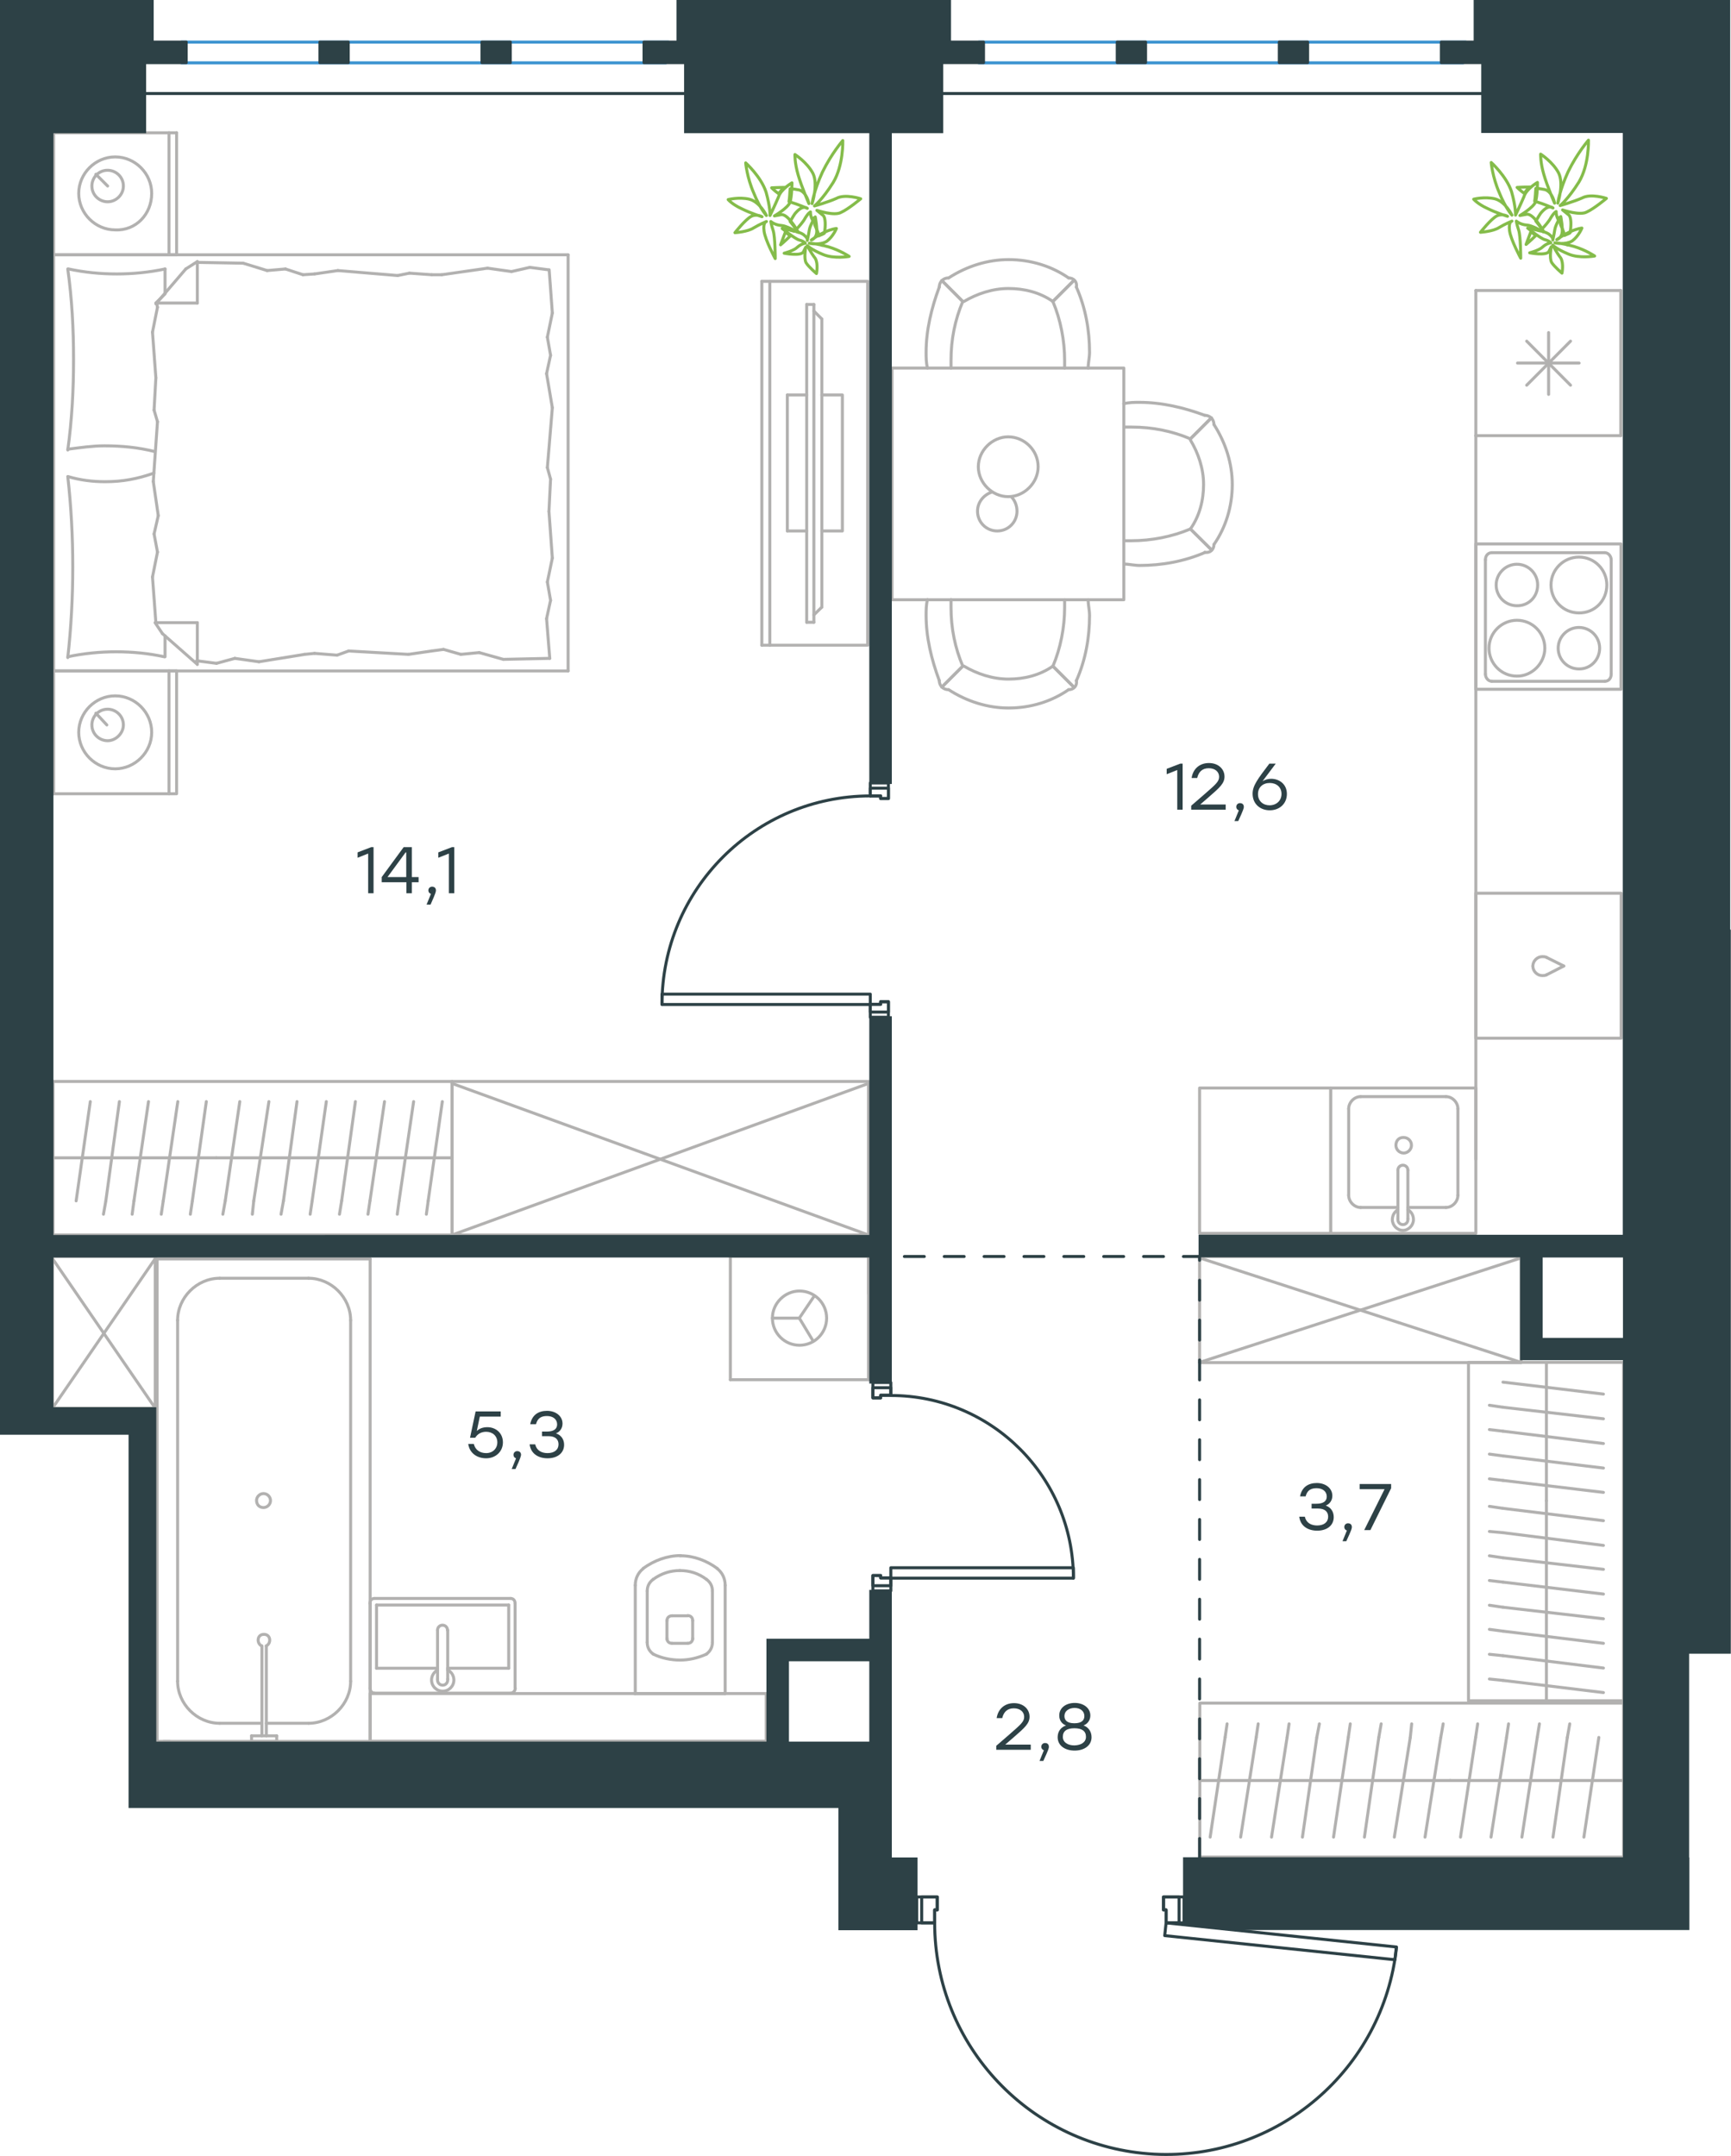 <?xml version="1.0" encoding="utf-8"?>
<!-- Generator: Adobe Illustrator 26.5.0, SVG Export Plug-In . SVG Version: 6.00 Build 0)  -->
<svg version="1.1" id="Слой_1" xmlns="http://www.w3.org/2000/svg" xmlns:xlink="http://www.w3.org/1999/xlink" x="0px" y="0px"
	 viewBox="0 0 868.4 1081.2" style="enable-background:new 0 0 868.4 1081.2;" xml:space="preserve">
<style type="text/css">
	.st0{fill:none;stroke:#B2B1B0;stroke-width:1.5;stroke-linecap:round;stroke-linejoin:round;stroke-miterlimit:22.926;}
	.st1{fill:none;stroke:#3C93D0;stroke-width:1.5;stroke-linecap:round;stroke-linejoin:round;stroke-miterlimit:22.926;}
	.st2{fill:none;stroke:#2D4146;stroke-width:1.5;stroke-linecap:round;stroke-linejoin:round;stroke-miterlimit:22.926;}
	
		.st3{fill:none;stroke:#2D4146;stroke-width:1.5;stroke-linecap:round;stroke-linejoin:round;stroke-miterlimit:22.926;stroke-dasharray:10,0,0,0,0;}
	.st4{fill:none;stroke:#2D4146;stroke-width:1.5;stroke-linecap:round;stroke-linejoin:round;stroke-miterlimit:10;}
	.st5{fill:#2D4146;}
	.st6{fill:#2D4146;stroke:#2D4146;stroke-miterlimit:10;}
	.st7{fill:none;stroke:#84BC4A;stroke-width:1.5;stroke-linecap:round;stroke-linejoin:round;stroke-miterlimit:22.926;}
</style>
<g>
	<line class="st0" x1="318.3" y1="849.4" x2="363.8" y2="849.4"/>
	<g>
		<line class="st0" x1="318.7" y1="795.1" x2="318.7" y2="849.4"/>
		<line class="st0" x1="357.4" y1="823.7" x2="357.4" y2="798"/>
		<line class="st0" x1="324.7" y1="798" x2="324.7" y2="823.7"/>
		<line class="st0" x1="347.5" y1="822.2" x2="347.5" y2="812.8"/>
		<line class="st0" x1="334.6" y1="812.8" x2="334.6" y2="822.2"/>
		<line class="st0" x1="337.1" y1="824.2" x2="345" y2="824.2"/>
		<line class="st0" x1="363.8" y1="849.4" x2="363.8" y2="795.1"/>
		<line class="st0" x1="345" y1="810.4" x2="337.1" y2="810.4"/>
		<path class="st0" d="M359.9,786.7c-5.4-4-11.9-6.4-18.3-6.4c0,0,0,0-0.5,0"/>
		<path class="st0" d="M345,824.2c1.5,0,2.5-1,2.5-2.5"/>
		<path class="st0" d="M354.4,829.6c2-1.5,3-3.5,3-5.9"/>
		<path class="st0" d="M347.5,812.8c0-1.5-1-2.5-2.5-2.5"/>
		<path class="st0" d="M354.4,792.1c-4-3-8.4-4.4-13.4-4.4"/>
		<path class="st0" d="M337.1,810.4c-1.5,0-2.5,1-2.5,2.5"/>
		<path class="st0" d="M334.6,821.7c0,1.5,1,2.5,2.5,2.5"/>
		<path class="st0" d="M324.7,823.7c0,2.5,1,4.4,3,5.9"/>
		<path class="st0" d="M327.7,829.6c4,2,8.9,3,13.4,3c4.5,0,8.9-1,13.4-3"/>
		<path class="st0" d="M327.7,792.1c-2,1.5-3,3.5-3,5.9"/>
		<path class="st0" d="M341.5,780.2L341.5,780.2c-6.9,0-13.4,2.5-18.8,6.4"/>
		<path class="st0" d="M363.8,795.1c0-3.5-1.5-6.4-4-8.4"/>
		<path class="st0" d="M322.7,786.7c-2.5,2-4,4.9-4,8.4"/>
		<path class="st0" d="M341.1,787.7L341.1,787.7c-4.9,0-9.4,1.5-13.4,4.4"/>
		<path class="st0" d="M357.4,798c0-2.5-1-4.4-3-5.9"/>
	</g>
	<rect x="185.7" y="849.4" class="st0" width="198.7" height="23.9"/>
</g>
<g>
	<line class="st0" x1="255.2" y1="805" x2="255.2" y2="836.7"/>
	<line class="st0" x1="255.2" y1="836.7" x2="224.6" y2="836.7"/>
	<line class="st0" x1="219.5" y1="836.7" x2="188.9" y2="836.7"/>
	<line class="st0" x1="188.9" y1="805" x2="255.2" y2="805"/>
	<line class="st0" x1="188.9" y1="836.7" x2="188.9" y2="805"/>
	<line class="st0" x1="187.8" y1="849.2" x2="256.3" y2="849.2"/>
	<line class="st0" x1="185.7" y1="804.2" x2="185.7" y2="846.7"/>
	<line class="st0" x1="256.3" y1="801.7" x2="187.8" y2="801.7"/>
	<line class="st0" x1="258.4" y1="846.7" x2="258.4" y2="804.2"/>
	<path class="st0" d="M258.4,804.2c0-1.5-0.9-2.5-2.2-2.5"/>
	<path class="st0" d="M187.8,801.7c-1.3,0-2.2,1-2.2,2.5"/>
	<path class="st0" d="M185.7,846.7c0,1.5,0.9,2.5,2.2,2.5"/>
	<path class="st0" d="M256.3,849.2c0.9,0,2.2-1,2.2-2.5"/>
	<line class="st0" x1="219.5" y1="817.6" x2="219.5" y2="842.2"/>
	<line class="st0" x1="224.6" y1="842.2" x2="224.6" y2="817.6"/>
	<path class="st0" d="M219.5,817.6L219.5,817.6c0-1.4,1.1-2.5,2.5-2.5c1.4,0,2.5,1.1,2.5,2.5v0"/>
	<path class="st0" d="M224.6,837.6c1.9,0.9,3.1,2.9,3.1,5c0,3.1-2.5,5.6-5.6,5.6c-3.1,0-5.6-2.5-5.6-5.6c0-2.1,1.2-4,3-5"/>
	<path class="st0" d="M224.6,842.2c0,0.1,0,0.2,0,0.4c0,1.4-1.1,2.6-2.5,2.6c-1.4,0-2.6-1.1-2.6-2.6c0-0.1,0-0.2,0-0.4"/>
</g>
<g>
	<line class="st0" x1="130.5" y1="864.3" x2="110.2" y2="864.3"/>
	<line class="st0" x1="154.8" y1="864.3" x2="133.6" y2="864.3"/>
	<line class="st0" x1="89.1" y1="843.2" x2="89.1" y2="662.2"/>
	<line class="st0" x1="110.2" y1="641.1" x2="154.8" y2="641.1"/>
	<line class="st0" x1="185.7" y1="631.4" x2="185.7" y2="873.4"/>
	<line class="st0" x1="78.8" y1="631.4" x2="185.7" y2="631.4"/>
	<line class="st0" x1="175.9" y1="662.2" x2="175.9" y2="843.2"/>
	<line class="st0" x1="78.8" y1="873.4" x2="78.8" y2="631.4"/>
	<line class="st0" x1="185.7" y1="873.4" x2="78.8" y2="873.4"/>
	<path class="st0" d="M110.2,641.1c-11.4,0-21.1,9.7-21.1,21.1"/>
	<path class="st0" d="M154.8,864.3c11.4,0,21.1-9.7,21.1-21.1"/>
	<path class="st0" d="M175.9,662.2c0-11.4-9.7-21.1-21.1-21.1"/>
	<path class="st0" d="M89.1,843.2c0,11.4,9.7,21.1,21.1,21.1"/>
	<line class="st0" x1="85.1" y1="873.4" x2="82.2" y2="873.4"/>
	<line class="st0" x1="131.4" y1="870.6" x2="131.4" y2="825.5"/>
	<line class="st0" x1="133.6" y1="825.5" x2="133.6" y2="870.6"/>
	<line class="st0" x1="138.8" y1="873.4" x2="126.2" y2="873.4"/>
	<line class="st0" x1="126.2" y1="873.4" x2="126.2" y2="870.6"/>
	<line class="st0" x1="126.2" y1="870.6" x2="138.8" y2="870.6"/>
	<line class="st0" x1="138.8" y1="870.6" x2="138.8" y2="873.4"/>
	<path class="st0" d="M133.6,825.5c1.1-0.6,1.7-1.7,1.7-2.9c0-1.7-1.1-2.9-2.9-2.9c-1.7,0-2.9,1.1-2.9,2.9c0,1.1,0.6,2.3,1.7,2.9"/>
	<path class="st0" d="M132.2,756.1c1.9,0,3.5-1.6,3.5-3.5c0-1.9-1.6-3.5-3.5-3.5c-1.9,0-3.5,1.6-3.5,3.5
		C128.8,754.9,130.3,756.1,132.2,756.1z"/>
</g>
<g>
	<line class="st0" x1="366.4" y1="630.1" x2="366.4" y2="692"/>
	<g>
		<line class="st0" x1="435.7" y1="692" x2="366.4" y2="692"/>
		<line class="st0" x1="435.7" y1="648.7" x2="435.7" y2="630.1"/>
		<line class="st0" x1="435.7" y1="692" x2="435.7" y2="630.1"/>
		<line class="st0" x1="401" y1="661.1" x2="408.5" y2="650"/>
		<line class="st0" x1="401" y1="661.1" x2="387.5" y2="661.1"/>
		<line class="st0" x1="401" y1="661.1" x2="408" y2="672.7"/>
		<path class="st0" d="M387.5,661.1c0,7.5,6.1,13.6,13.6,13.6c7.5,0,13.6-6.1,13.6-13.6c0-7.5-6.1-13.6-13.6-13.6
			C393.8,647.5,387.5,653.6,387.5,661.1z"/>
		<line class="st0" x1="435.7" y1="630.1" x2="366.4" y2="630.1"/>
	</g>
</g>
<g>
	<rect x="26.3" y="630.2" class="st0" width="51.6" height="76.1"/>
	<line class="st0" x1="26.3" y1="706.3" x2="77.9" y2="631.2"/>
	<line class="st0" x1="26.3" y1="631.2" x2="77.9" y2="706.3"/>
</g>
<g>
	<line class="st0" x1="26.9" y1="127.8" x2="26.9" y2="66.6"/>
	<line class="st0" x1="88.6" y1="66.6" x2="88.6" y2="127.8"/>
	<line class="st0" x1="88.6" y1="127.8" x2="26.9" y2="127.8"/>
	<line class="st0" x1="26.9" y1="66.6" x2="88.6" y2="66.6"/>
	<line class="st0" x1="54" y1="93.3" x2="48.1" y2="87.4"/>
	<line class="st0" x1="84.8" y1="66.6" x2="84.8" y2="127.8"/>
	<path class="st0" d="M76.1,97c0-10-8.3-18.3-18.3-18.3c-10,0-18.3,8.3-18.3,18.3c0,10,8.3,18.3,18.3,18.3
		C68.2,115.8,76.1,107.4,76.1,97z"/>
	<path class="st0" d="M61.9,93.3c0-4.6-3.8-7.9-7.9-7.9c-4.6,0-7.9,3.7-7.9,7.9c0,4.6,3.8,7.9,7.9,7.9
		C58.1,101.2,61.9,97.8,61.9,93.3z"/>
	<line class="st0" x1="26.9" y1="336.5" x2="26.9" y2="127.8"/>
	<line class="st0" x1="82.8" y1="318.9" x2="82.8" y2="329.4"/>
	<line class="st0" x1="78.2" y1="152" x2="99" y2="152"/>
	<line class="st0" x1="82.8" y1="147.4" x2="78.2" y2="152"/>
	<line class="st0" x1="285" y1="336.5" x2="26.9" y2="336.5"/>
	<line class="st0" x1="99" y1="131.2" x2="99" y2="152"/>
	<line class="st0" x1="26.9" y1="127.8" x2="285" y2="127.8"/>
	<line class="st0" x1="99" y1="333.2" x2="81.5" y2="317.8"/>
	<line class="st0" x1="81.5" y1="317.8" x2="77.8" y2="312.3"/>
	<line class="st0" x1="82.8" y1="134.9" x2="82.8" y2="147.1"/>
	<line class="st0" x1="78.2" y1="312.3" x2="99" y2="312.3"/>
	<line class="st0" x1="78.2" y1="152.4" x2="93.2" y2="134.9"/>
	<line class="st0" x1="93.2" y1="134.9" x2="99" y2="131.2"/>
	<line class="st0" x1="99" y1="333.2" x2="99" y2="312.3"/>
	<line class="st0" x1="276.2" y1="240.3" x2="275.4" y2="256.5"/>
	<line class="st0" x1="274.2" y1="187.4" x2="277.1" y2="204.5"/>
	<line class="st0" x1="274.6" y1="169.1" x2="276.2" y2="178.2"/>
	<line class="st0" x1="276.2" y1="178.2" x2="274.2" y2="187.4"/>
	<line class="st0" x1="274.6" y1="234.5" x2="276.2" y2="240.3"/>
	<line class="st0" x1="277.1" y1="204.5" x2="274.6" y2="234.5"/>
	<line class="st0" x1="275.5" y1="135.3" x2="277.1" y2="157"/>
	<line class="st0" x1="277.1" y1="157" x2="274.6" y2="169.1"/>
	<line class="st0" x1="274.2" y1="310.3" x2="275.8" y2="330.2"/>
	<line class="st0" x1="274.6" y1="291.9" x2="276.2" y2="301.1"/>
	<line class="st0" x1="276.2" y1="301.1" x2="274.2" y2="310.3"/>
	<line class="st0" x1="275.4" y1="256.5" x2="277.1" y2="279.9"/>
	<line class="st0" x1="277.1" y1="279.9" x2="274.6" y2="291.9"/>
	<line class="st0" x1="285" y1="336.5" x2="285" y2="127.8"/>
	<path class="st0" d="M34,239c1.7,15,2.5,30,2.5,45.4c0,15-0.8,30.4-2.5,45.4"/>
	<path class="st0" d="M77.2,237.3c-8.3,2.9-15.7,4.3-24.5,4.3c-6.3,0-12.5-0.8-18.3-2.5"/>
	<path class="st0" d="M34,329.4c7.9-1.7,16.3-2.5,24.2-2.5c8.3,0,16.3,0.8,24.2,2.5"/>
	<path class="st0" d="M34,225.3c6.3-0.8,12.5-1.7,18.3-1.7c8.8,0,17.1,0.8,25.4,2.9"/>
	<line class="st0" x1="152" y1="137.8" x2="157.8" y2="137.4"/>
	<line class="st0" x1="134" y1="135.7" x2="143.2" y2="134.9"/>
	<line class="st0" x1="143.2" y1="134.9" x2="152" y2="137.8"/>
	<line class="st0" x1="99" y1="131.6" x2="122" y2="132"/>
	<line class="st0" x1="122" y1="132" x2="134" y2="135.7"/>
	<line class="st0" x1="205.4" y1="137" x2="216.6" y2="137.8"/>
	<line class="st0" x1="157.8" y1="137.4" x2="169.5" y2="135.7"/>
	<line class="st0" x1="199.5" y1="138.2" x2="205.4" y2="137"/>
	<line class="st0" x1="169.5" y1="135.7" x2="199.5" y2="138.2"/>
	<line class="st0" x1="216.6" y1="137.8" x2="221.6" y2="137.8"/>
	<line class="st0" x1="256.6" y1="136.2" x2="265.8" y2="134.1"/>
	<line class="st0" x1="265.8" y1="134.1" x2="275" y2="135.3"/>
	<line class="st0" x1="221.6" y1="137.8" x2="244.6" y2="134.5"/>
	<line class="st0" x1="244.6" y1="134.5" x2="256.6" y2="136.2"/>
	<line class="st0" x1="222.5" y1="325.7" x2="216.6" y2="326.5"/>
	<line class="st0" x1="240.4" y1="327.3" x2="231.2" y2="328.2"/>
	<line class="st0" x1="231.2" y1="328.2" x2="222.5" y2="325.7"/>
	<line class="st0" x1="275.8" y1="330.2" x2="252.5" y2="330.7"/>
	<line class="st0" x1="252.5" y1="330.7" x2="240.4" y2="327.3"/>
	<line class="st0" x1="169.1" y1="328.6" x2="157.8" y2="327.7"/>
	<line class="st0" x1="216.6" y1="326.5" x2="204.9" y2="328.2"/>
	<line class="st0" x1="174.9" y1="326.5" x2="169.1" y2="328.6"/>
	<line class="st0" x1="204.9" y1="328.2" x2="174.9" y2="326.5"/>
	<line class="st0" x1="157.8" y1="327.7" x2="152.8" y2="328.2"/>
	<line class="st0" x1="99.4" y1="331.5" x2="98.6" y2="331.5"/>
	<line class="st0" x1="117.8" y1="330.2" x2="108.6" y2="332.7"/>
	<line class="st0" x1="108.6" y1="332.7" x2="99.4" y2="331.5"/>
	<line class="st0" x1="152.8" y1="328.2" x2="129.9" y2="331.9"/>
	<line class="st0" x1="129.9" y1="331.9" x2="117.8" y2="330.2"/>
	<path class="st0" d="M34,134.9c2.1,15,2.9,30,2.9,45.4c0,15-0.8,30.4-2.9,45.4"/>
	<path class="st0" d="M82.8,134.9c-7.9,1.7-16.3,2.5-24.2,2.5c-8.3,0-16.3-0.8-24.2-2.5"/>
	<line class="st0" x1="77.3" y1="205.7" x2="78.2" y2="189.5"/>
	<line class="st0" x1="79.4" y1="258.6" x2="76.9" y2="241.5"/>
	<line class="st0" x1="79" y1="276.9" x2="77.3" y2="267.8"/>
	<line class="st0" x1="77.3" y1="267.8" x2="79.4" y2="258.6"/>
	<line class="st0" x1="79" y1="211.5" x2="77.3" y2="205.7"/>
	<line class="st0" x1="76.9" y1="241.5" x2="79" y2="211.5"/>
	<line class="st0" x1="78.2" y1="312.3" x2="76.5" y2="289.4"/>
	<line class="st0" x1="76.5" y1="289.4" x2="79" y2="276.9"/>
	<line class="st0" x1="79" y1="154.1" x2="78.6" y2="152"/>
	<line class="st0" x1="78.2" y1="189.5" x2="76.5" y2="166.6"/>
	<line class="st0" x1="76.5" y1="166.6" x2="79" y2="154.1"/>
	<line class="st0" x1="26.9" y1="398.1" x2="26.9" y2="336.5"/>
	<line class="st0" x1="88.6" y1="336.5" x2="88.6" y2="398.1"/>
	<line class="st0" x1="88.2" y1="398.1" x2="26.9" y2="398.1"/>
	<line class="st0" x1="26.9" y1="336.5" x2="88.2" y2="336.5"/>
	<line class="st0" x1="53.6" y1="363.6" x2="48.1" y2="357.7"/>
	<line class="st0" x1="84.8" y1="336.5" x2="84.8" y2="398.1"/>
	<path class="st0" d="M76.1,367.3c0-10-8.3-18.3-18.3-18.3c-10,0-18.3,8.3-18.3,18.3c0,10,8.3,18.3,18.3,18.3
		C67.7,385.6,76.1,377.3,76.1,367.3z"/>
	<path class="st0" d="M61.9,363.6c0-4.6-3.8-7.9-7.9-7.9c-4.6,0-7.9,3.7-7.9,7.9c0,4.6,3.8,7.9,7.9,7.9
		C58.2,371.5,61.9,367.7,61.9,363.6z"/>
</g>
<g>
	<g>
		<line class="st0" x1="386.2" y1="141.1" x2="386.2" y2="323.6"/>
		<polyline class="st0" points="382.2,323.6 435.3,323.6 435.3,141.1 382.2,141.1 		"/>
		<line class="st0" x1="382.2" y1="141.1" x2="382.2" y2="323.6"/>
	</g>
	<g>
		<polyline class="st0" points="412.3,266.3 422.6,266.3 422.6,198.1 412.3,198.1 		"/>
		<line class="st0" x1="404.7" y1="198.1" x2="395" y2="198.1"/>
		<line class="st0" x1="395" y1="198.1" x2="395" y2="266.3"/>
		<line class="st0" x1="395" y1="266.3" x2="404.7" y2="266.3"/>
		<line class="st0" x1="404.7" y1="152.7" x2="408.3" y2="152.7"/>
		<line class="st0" x1="412.3" y1="304.5" x2="408.3" y2="308.4"/>
		<line class="st0" x1="408.3" y1="156" x2="412.3" y2="160"/>
		<line class="st0" x1="408.3" y1="312.1" x2="408.3" y2="152.7"/>
		<line class="st0" x1="404.7" y1="152.7" x2="404.7" y2="312.1"/>
		<line class="st0" x1="404.7" y1="312.1" x2="408.3" y2="312.1"/>
		<line class="st0" x1="412.3" y1="160" x2="412.3" y2="304.5"/>
	</g>
</g>
<g>
	<line class="st0" x1="26.6" y1="580.7" x2="108.5" y2="580.7"/>
	<line class="st0" x1="95.5" y1="609" x2="96.5" y2="602.3"/>
	<line class="st0" x1="96.5" y1="602.3" x2="103.5" y2="552.5"/>
	<line class="st0" x1="80.9" y1="609" x2="81.9" y2="602.3"/>
	<line class="st0" x1="81.9" y1="602.3" x2="89.2" y2="552.5"/>
	<line class="st0" x1="66.3" y1="609" x2="67.2" y2="602.3"/>
	<line class="st0" x1="67.2" y1="602.3" x2="74.5" y2="552.5"/>
	<line class="st0" x1="51.9" y1="609" x2="53.1" y2="602.3"/>
	<line class="st0" x1="53.1" y1="602.3" x2="59.9" y2="552.5"/>
	<line class="st0" x1="38.2" y1="602.3" x2="45.3" y2="552.5"/>
	<rect x="26.6" y="542.4" class="st0" width="200.2" height="77"/>
	<line class="st0" x1="108.5" y1="580.7" x2="226.8" y2="580.7"/>
	<line class="st0" x1="213.9" y1="609" x2="214.8" y2="602.3"/>
	<line class="st0" x1="214.8" y1="602.3" x2="221.9" y2="552.5"/>
	<line class="st0" x1="199.3" y1="609" x2="200.2" y2="602.3"/>
	<line class="st0" x1="200.2" y1="602.3" x2="207.5" y2="552.5"/>
	<line class="st0" x1="184.6" y1="609" x2="185.6" y2="602.3"/>
	<line class="st0" x1="185.6" y1="602.3" x2="192.9" y2="552.5"/>
	<line class="st0" x1="170.3" y1="609" x2="171.4" y2="602.3"/>
	<line class="st0" x1="171.4" y1="602.3" x2="178.3" y2="552.5"/>
	<line class="st0" x1="155.6" y1="609" x2="156.6" y2="602.3"/>
	<line class="st0" x1="156.6" y1="602.3" x2="163.7" y2="552.5"/>
	<line class="st0" x1="141" y1="609" x2="142.2" y2="602.3"/>
	<line class="st0" x1="142.2" y1="602.3" x2="149" y2="552.5"/>
	<line class="st0" x1="126.6" y1="609" x2="127.3" y2="602.3"/>
	<line class="st0" x1="127.3" y1="602.3" x2="134.9" y2="552.5"/>
	<line class="st0" x1="113" y1="602.3" x2="120.3" y2="552.5"/>
	<line class="st0" x1="111.8" y1="609" x2="113" y2="602.3"/>
</g>
<g>
	<rect x="226.8" y="542.4" class="st0" width="208.9" height="77"/>
	<line class="st0" x1="226.8" y1="619.4" x2="435.7" y2="543.4"/>
	<line class="st0" x1="226.8" y1="543.4" x2="435.7" y2="619.4"/>
</g>
<g>
	<line class="st0" x1="813.1" y1="145.7" x2="813.1" y2="218.5"/>
	<line class="st0" x1="776.9" y1="166.8" x2="776.9" y2="197.8"/>
	<line class="st0" x1="765.9" y1="193.2" x2="787.9" y2="171.1"/>
	<line class="st0" x1="765.9" y1="171.1" x2="787.9" y2="193.2"/>
	<line class="st0" x1="761.3" y1="182.1" x2="792.2" y2="182.1"/>
	<line class="st0" x1="813.1" y1="218.5" x2="740.4" y2="218.5"/>
	<line class="st0" x1="740.4" y1="145.7" x2="740.4" y2="218.5"/>
	<line class="st0" x1="813.1" y1="145.7" x2="740.4" y2="145.7"/>
</g>
<g>
	<rect x="667.6" y="545.7" class="st0" width="72.8" height="72.9"/>
	<line class="st0" x1="701.3" y1="586.9" x2="701.3" y2="611.3"/>
	<line class="st0" x1="706.3" y1="605.6" x2="725.4" y2="605.6"/>
	<line class="st0" x1="725.4" y1="550" x2="682.6" y2="550"/>
	<line class="st0" x1="682.6" y1="605.6" x2="701.3" y2="605.6"/>
	<line class="st0" x1="676.6" y1="556.1" x2="676.6" y2="599.5"/>
	<line class="st0" x1="706.3" y1="611.3" x2="706.3" y2="586.9"/>
	<line class="st0" x1="731.4" y1="599.5" x2="731.4" y2="556.1"/>
	<path class="st0" d="M701.3,586.9L701.3,586.9c0-1.4,1.1-2.5,2.5-2.5c1.4,0,2.5,1.1,2.5,2.5"/>
	<path class="st0" d="M731.4,599.5c0,3.2-2.8,6.1-6,6.1"/>
	<path class="st0" d="M706.3,606.7c1.8,1.1,2.8,2.9,2.8,5c0,2.9-2.5,5.4-5.3,5.4c-2.8,0-5.3-2.5-5.3-5.4c0-2.2,1.1-3.9,2.8-5"/>
	<path class="st0" d="M676.6,556.1c0-3.2,2.8-6.1,6-6.1"/>
	<path class="st0" d="M682.6,605.6c-3.2,0-6-2.9-6-6.1"/>
	<path class="st0" d="M725.4,550c3.2,0,6,2.9,6,6.1"/>
	<path class="st0" d="M706.3,611.3v0.4c0,1.4-1.1,2.5-2.5,2.5c-1.4,0-2.5-1.1-2.5-2.5v-0.4"/>
	<path class="st0" d="M700.3,574.4c0,2.2,1.8,3.9,3.9,3.9c2.1,0,3.9-1.8,3.9-3.9c0-2.2-1.8-3.9-3.9-3.9
		C701.7,570.4,700.3,572.2,700.3,574.4z"/>
</g>
<g>
	<path class="st0" d="M771.4,293.4c0-5.8-4.7-10.4-10.4-10.4c-5.7,0-10.4,4.7-10.4,10.4c0,5.8,4.7,10.4,10.4,10.4
		C766.7,303.9,771.4,299.5,771.4,293.4z"/>
	<path class="st0" d="M775,325.1c0-7.6-6.1-14-14-14c-7.5,0-14,6.1-14,14c0,7.6,6.1,14,14,14C768.5,339.2,775,332.7,775,325.1z"/>
	<path class="st0" d="M802.5,325.1c0-5.8-4.7-10.4-10.4-10.4c-5.7,0-10.4,4.7-10.4,10.4c0,5.8,4.7,10.4,10.4,10.4
		C797.9,335.6,802.5,330.9,802.5,325.1z"/>
	<path class="st0" d="M806.1,293.4c0-7.6-6.1-14-14-14c-7.5,0-14,6.1-14,14c0,7.6,6.1,14,14,14C800,307.5,806.1,301.3,806.1,293.4z"
		/>
	<line class="st0" x1="745.2" y1="338.1" x2="745.2" y2="280.8"/>
	<line class="st0" x1="805.1" y1="341.7" x2="748.4" y2="341.7"/>
	<line class="st0" x1="808.3" y1="280.8" x2="808.3" y2="338.1"/>
	<line class="st0" x1="748.4" y1="277.2" x2="805.1" y2="277.2"/>
	<path class="st0" d="M808.3,338.1L808.3,338.1c0,2.2-1.4,3.6-3.2,3.6"/>
	<path class="st0" d="M745.2,280.8L745.2,280.8c0-2.2,1.4-3.6,3.2-3.6"/>
	<path class="st0" d="M748.4,341.7L748.4,341.7c-1.8,0-3.2-1.8-3.2-3.6"/>
	<path class="st0" d="M805.1,277.2L805.1,277.2c1.8,0,3.2,1.8,3.2,3.6"/>
	<rect x="740.4" y="272.8" class="st0" width="72.8" height="72.9"/>
</g>
<g>
	<rect x="740.4" y="448" class="st0" width="72.9" height="72.7"/>
	<line class="st0" x1="784.5" y1="484.5" x2="775.9" y2="480.2"/>
	<line class="st0" x1="775.9" y1="488.9" x2="784.5" y2="484.5"/>
	<path class="st0" d="M775.9,488.9c-0.7,0.4-1.4,0.4-2.2,0.4c-2.5,0-4.7-2.2-4.7-4.7"/>
	<path class="st0" d="M775.9,480.2c-0.7-0.4-1.4-0.4-2.2-0.4c-2.5,0-4.7,2.2-4.7,4.7"/>
</g>
<line class="st0" x1="740.4" y1="218.5" x2="740.4" y2="581.4"/>
<rect x="601.8" y="545.7" class="st0" width="65.8" height="72.9"/>
<g>
	<rect x="447.5" y="184.6" class="st0" width="116.3" height="116.2"/>
	<path class="st0" d="M528.2,334.1c-6.6,4.6-14.4,6.5-22.3,6.5c-7.9,0-15.7-2.6-22.3-6.5"/>
	<path class="st0" d="M545.9,300.8c0,2.6,0.7,5.2,0.7,7.9c0,11.1-2,22.3-6.6,32.7"/>
	<path class="st0" d="M471.2,341.3c-3.9-10.5-6.6-21.6-6.6-32.7c0-2.6,0-5.2,0.7-7.9"/>
	<path class="st0" d="M534.1,300.8c0,1.3,0,2.6,0,3.9c0,9.8-2,20.3-5.9,29.5"/>
	<path class="st0" d="M483,334.1c-3.9-9.2-5.9-19-5.9-29.5c0-1.3,0-2.6,0-3.9"/>
	<path class="st0" d="M536.1,345.9c-8.5,5.9-19,9.2-30.1,9.2c-10.5,0-21-3.3-30.1-9.2"/>
	<line class="st0" x1="528.2" y1="334.1" x2="538.7" y2="344.6"/>
	<line class="st0" x1="483" y1="334.1" x2="472.5" y2="344.6"/>
	<line class="st0" x1="528.2" y1="334.1" x2="538.7" y2="344.6"/>
	<line class="st0" x1="483" y1="334.1" x2="472.5" y2="344.6"/>
	<path class="st0" d="M475.8,345.9c-2.6,0-4.6-2-4.6-4.6"/>
	<path class="st0" d="M540,341.3c0.5,2.6-1.3,4.6-3.9,4.6"/>
	<path class="st0" d="M528.2,151.2c-6.6-4.6-14.4-6.5-22.3-6.5c-7.9,0-15.7,2.6-22.3,6.5"/>
	<path class="st0" d="M545.9,184.6c0-2.6,0.7-5.2,0.7-7.9c0-11.1-2-22.3-6.6-32.7"/>
	<path class="st0" d="M471.2,144c-3.9,10.5-6.6,21.6-6.6,32.7c0,2.6,0,5.2,0.7,7.9"/>
	<path class="st0" d="M534.1,184.6c0-1.3,0-2.6,0-3.9c0-9.8-2-20.3-5.9-29.5"/>
	<path class="st0" d="M483,151.2c-3.9,9.2-5.9,19-5.9,29.5c0,1.3,0,2.6,0,3.9"/>
	<path class="st0" d="M536.1,139.4c-8.5-5.9-19-9.2-30.1-9.2c-10.5,0-21,3.3-30.1,9.2"/>
	<line class="st0" x1="528.2" y1="151.2" x2="538.7" y2="140.7"/>
	<line class="st0" x1="483" y1="151.2" x2="472.5" y2="140.7"/>
	<line class="st0" x1="528.2" y1="151.2" x2="538.7" y2="140.7"/>
	<line class="st0" x1="483" y1="151.2" x2="472.5" y2="140.7"/>
	<path class="st0" d="M475.8,139.4c-2.6,0-4.6,2-4.6,4.6"/>
	<path class="st0" d="M540,144c0.5-2.6-1.3-4.6-3.9-4.6"/>
	<path class="st0" d="M597.2,265.3c4.6-6.5,6.6-14.4,6.6-22.3c0-7.9-2.6-15.7-6.6-22.3"/>
	<path class="st0" d="M563.8,282.9c2.6,0,5.2,0.7,7.9,0.7c11.1,0,22.3-2,32.8-6.5"/>
	<path class="st0" d="M604.4,208.3c-10.5-3.9-21.6-6.5-32.8-6.5c-2.6,0-5.2,0-7.9,0.7"/>
	<path class="st0" d="M563.8,271.2c1.3,0,2.6,0,3.9,0c9.8,0,20.3-2,29.5-5.9"/>
	<path class="st0" d="M597.2,220.1c-9.2-3.9-19-5.9-29.5-5.9c-1.3,0-2.6,0-3.9,0"/>
	<path class="st0" d="M609,273.1c5.9-8.5,9.2-19,9.2-30.1c0-10.5-3.3-20.9-9.2-30.1"/>
	<line class="st0" x1="597.2" y1="265.3" x2="607.7" y2="275.7"/>
	<line class="st0" x1="597.2" y1="220.1" x2="607.7" y2="209.6"/>
	<line class="st0" x1="597.2" y1="265.3" x2="607.7" y2="275.7"/>
	<line class="st0" x1="597.2" y1="220.1" x2="607.7" y2="209.6"/>
	<path class="st0" d="M609,212.9c0-2.6-2-4.6-4.6-4.6"/>
	<path class="st0" d="M604.4,277c2.6,0.5,4.6-1.3,4.6-3.9"/>
	<path class="st0" d="M505.8,219.1c-8,0-15,6.9-15,15c0,8,6.9,15,15,15c8,0,15-6.9,15-15C520.8,225.7,513.8,219.1,505.8,219.1z"/>
	<path class="st0" d="M507.3,249.1c1.8,1.8,2.9,4.4,2.9,7.3c0,5.5-4.4,9.9-9.9,9.9c-5.5,0-9.9-4.4-9.9-9.9c0-4.4,2.9-8,6.9-9.5"/>
</g>
<g>
	<line class="st0" x1="814.4" y1="893" x2="727.5" y2="893"/>
	<line class="st0" x1="741.3" y1="864.6" x2="740.3" y2="871.4"/>
	<line class="st0" x1="740.3" y1="871.4" x2="732.7" y2="921.4"/>
	<line class="st0" x1="756.8" y1="864.6" x2="755.8" y2="871.4"/>
	<line class="st0" x1="755.8" y1="871.4" x2="748" y2="921.4"/>
	<line class="st0" x1="772.3" y1="864.6" x2="771.2" y2="871.4"/>
	<line class="st0" x1="771.2" y1="871.4" x2="763.5" y2="921.4"/>
	<line class="st0" x1="787.5" y1="864.6" x2="786.3" y2="871.4"/>
	<line class="st0" x1="786.3" y1="871.4" x2="779.1" y2="921.4"/>
	<line class="st0" x1="802.1" y1="871.4" x2="794.6" y2="921.4"/>
	<rect x="601.9" y="854.2" class="st0" width="212.6" height="77.2"/>
	<line class="st0" x1="727.5" y1="893" x2="601.9" y2="893"/>
	<line class="st0" x1="615.6" y1="864.6" x2="614.6" y2="871.4"/>
	<line class="st0" x1="614.6" y1="871.4" x2="607.1" y2="921.4"/>
	<line class="st0" x1="631.2" y1="864.6" x2="630.2" y2="871.4"/>
	<line class="st0" x1="630.2" y1="871.4" x2="622.4" y2="921.4"/>
	<line class="st0" x1="646.7" y1="864.6" x2="645.7" y2="871.4"/>
	<line class="st0" x1="645.7" y1="871.4" x2="637.9" y2="921.4"/>
	<line class="st0" x1="661.9" y1="864.6" x2="660.6" y2="871.4"/>
	<line class="st0" x1="660.6" y1="871.4" x2="653.4" y2="921.4"/>
	<line class="st0" x1="677.4" y1="864.6" x2="676.4" y2="871.4"/>
	<line class="st0" x1="676.4" y1="871.4" x2="669" y2="921.4"/>
	<line class="st0" x1="692.9" y1="864.6" x2="691.7" y2="871.4"/>
	<line class="st0" x1="691.7" y1="871.4" x2="684.5" y2="921.4"/>
	<line class="st0" x1="708.2" y1="864.6" x2="707.5" y2="871.4"/>
	<line class="st0" x1="707.5" y1="871.4" x2="699.5" y2="921.4"/>
	<line class="st0" x1="722.8" y1="871.4" x2="714.9" y2="921.4"/>
	<line class="st0" x1="724" y1="864.6" x2="722.8" y2="871.4"/>
</g>
<g>
	<line class="st0" x1="775.8" y1="683.3" x2="775.8" y2="752.7"/>
	<line class="st0" x1="747.2" y1="741.7" x2="754" y2="742.5"/>
	<line class="st0" x1="754" y1="742.5" x2="804.4" y2="748.5"/>
	<line class="st0" x1="747.2" y1="729.3" x2="754" y2="730.2"/>
	<line class="st0" x1="754" y1="730.2" x2="804.4" y2="736.3"/>
	<line class="st0" x1="747.2" y1="717" x2="754" y2="717.8"/>
	<line class="st0" x1="754" y1="717.8" x2="804.4" y2="724"/>
	<line class="st0" x1="747.2" y1="704.8" x2="754" y2="705.8"/>
	<line class="st0" x1="754" y1="705.8" x2="804.4" y2="711.6"/>
	<line class="st0" x1="754" y1="693.2" x2="804.4" y2="699.2"/>
	<rect x="736.7" y="683.3" class="st0" width="77.8" height="169.7"/>
	<line class="st0" x1="775.8" y1="752.7" x2="775.8" y2="853.1"/>
	<line class="st0" x1="747.2" y1="842.1" x2="754" y2="842.8"/>
	<line class="st0" x1="754" y1="842.8" x2="804.4" y2="848.9"/>
	<line class="st0" x1="747.2" y1="829.7" x2="754" y2="830.4"/>
	<line class="st0" x1="754" y1="830.4" x2="804.4" y2="836.6"/>
	<line class="st0" x1="747.2" y1="817.2" x2="754" y2="818.1"/>
	<line class="st0" x1="754" y1="818.1" x2="804.4" y2="824.2"/>
	<line class="st0" x1="747.2" y1="805.1" x2="754" y2="806.1"/>
	<line class="st0" x1="754" y1="806.1" x2="804.4" y2="811.9"/>
	<line class="st0" x1="747.2" y1="792.7" x2="754" y2="793.5"/>
	<line class="st0" x1="754" y1="793.5" x2="804.4" y2="799.5"/>
	<line class="st0" x1="747.2" y1="780.3" x2="754" y2="781.3"/>
	<line class="st0" x1="754" y1="781.3" x2="804.4" y2="787.1"/>
	<line class="st0" x1="747.2" y1="768.1" x2="754" y2="768.7"/>
	<line class="st0" x1="754" y1="768.7" x2="804.4" y2="775.1"/>
	<line class="st0" x1="754" y1="756.5" x2="804.4" y2="762.7"/>
	<line class="st0" x1="747.2" y1="755.5" x2="754" y2="756.5"/>
</g>
<g>
	<rect x="601.8" y="630.2" class="st0" width="161.3" height="53.2"/>
	<line class="st0" x1="601.8" y1="683.3" x2="763.1" y2="630.9"/>
	<line class="st0" x1="601.8" y1="630.9" x2="763.1" y2="683.3"/>
</g>
<line class="st1" x1="734" y1="31.5" x2="491.1" y2="31.5"/>
<line class="st1" x1="735.3" y1="21.1" x2="491.1" y2="21.1"/>
<rect x="723.1" y="21.1" class="st2" width="20.7" height="10.3"/>
<rect x="641.8" y="21.1" class="st2" width="14.2" height="10.3"/>
<rect x="472.8" y="21.1" class="st2" width="20.6" height="10.3"/>
<rect x="560.5" y="21.1" class="st2" width="14.2" height="10.3"/>
<line class="st2" x1="472.8" y1="46.9" x2="743.7" y2="46.9"/>
<line class="st1" x1="334" y1="31.5" x2="91.1" y2="31.5"/>
<line class="st1" x1="335.3" y1="21.1" x2="91.1" y2="21.1"/>
<rect x="323.1" y="21.1" class="st2" width="20.7" height="10.3"/>
<rect x="241.8" y="21.1" class="st2" width="14.2" height="10.3"/>
<rect x="72.8" y="21.1" class="st2" width="20.6" height="10.3"/>
<rect x="160.5" y="21.1" class="st2" width="14.2" height="10.3"/>
<line class="st2" x1="72.8" y1="46.9" x2="343.7" y2="46.9"/>
<polyline class="st3" points="601.8,932.1 601.8,630.2 446.9,630.2 "/>
<polygon class="st4" points="699.8,982.9 584.3,970.8 585,964.4 700.5,976.5 "/>
<polygon class="st4" points="591.5,964.4 585,964.4 585,957.9 583.7,957.9 583.7,951.4 591.5,951.4 "/>
<polygon class="st4" points="462.4,951.4 470.2,951.4 470.2,957.9 468.9,957.9 468.9,964.4 462.4,964.4 "/>
<path class="st4" d="M468.9,964.4c0,61.8,48.4,112.7,110.1,116c61.7,3.2,115.1-42.4,121.6-103.8"/>
<polygon class="st4" points="594,964.4 585,964.4 585,957.9 583.7,957.9 583.7,951.4 594,951.4 "/>
<polygon class="st4" points="470.2,951.4 470.2,957.9 468.9,957.9 468.9,964.4 459.9,964.4 459.9,951.4 "/>
<rect x="332.1" y="498.6" class="st4" width="104.5" height="5.2"/>
<polygon class="st4" points="436.6,507.6 436.6,503.7 441.8,503.7 441.8,502.4 445.7,502.4 445.7,507.6 "/>
<polygon class="st4" points="445.7,395.3 445.7,400.5 441.8,400.5 441.8,399.2 436.6,399.2 436.6,395.3 "/>
<path class="st4" d="M436.6,399.2c-57.7,0-104.5,46.8-104.5,104.5"/>
<polygon class="st4" points="436.6,510.2 436.6,503.7 441.8,503.7 441.8,502.4 445.7,502.4 445.7,510.2 "/>
<polygon class="st4" points="445.7,400.5 441.8,400.5 441.8,399.2 436.6,399.2 436.6,392.7 445.7,392.7 "/>
<rect x="446.9" y="786.3" class="st4" width="91.6" height="5.2"/>
<polygon class="st4" points="437.9,795.3 446.9,795.3 446.9,791.4 441.8,791.4 441.8,790.2 437.9,790.2 "/>
<polygon class="st4" points="446.9,696 437.9,696 437.9,701.1 441.8,701.1 441.8,699.8 446.9,699.8 "/>
<path class="st4" d="M538.5,791.5c0-50.6-41-91.6-91.6-91.6"/>
<polygon class="st4" points="437.9,797.9 446.9,797.9 446.9,791.4 441.8,791.4 441.8,790.2 437.9,790.2 "/>
<polygon class="st4" points="437.9,693.4 437.9,701.1 441.8,701.1 441.8,699.8 446.9,699.8 446.9,693.4 "/>
<g>
	<path class="st5" d="M517.1,877.6h-17.3v-2l6.7-5.8c5.6-4.9,7.3-6.3,7.3-8.7c0-2.5-2-4.3-5.2-4.3c-3.3,0-5.1,1.9-5.8,4.9H500
		c0.7-4.6,4-7.5,8.7-7.5c4.7,0,7.8,3,7.8,6.8c0,3.4-2.4,5.5-7.8,10.2l-4.4,3.8h12.8V877.6z"/>
	<path class="st5" d="M523.4,883.2h-1.9l2.2-5.4c-0.8-0.2-1.3-0.9-1.3-1.7c0-1.1,0.8-1.9,1.9-1.9c0.8,0,1.9,0.4,1.9,1.9
		C526.2,876.7,526.1,877.4,523.4,883.2z"/>
	<path class="st5" d="M547.6,871.3c0,4.2-3.7,6.7-8.5,6.7s-8.5-2.5-8.5-6.7c0-2.8,1.5-5,4.2-5.9c-2.2-0.8-3.4-2.7-3.4-5
		c0-3.9,3.4-6.3,7.8-6.3c4.3,0,7.8,2.5,7.8,6.3c0,2.2-1.2,4.1-3.4,5C546.1,866.3,547.6,868.5,547.6,871.3z M544.8,871.1
		c0-2.9-2-4.3-5.8-4.3c-3.8,0-5.8,1.4-5.8,4.3c0,2.7,2.4,4.3,5.8,4.3C542.4,875.3,544.8,873.8,544.8,871.1z M534,860.7
		c0,2.1,1.4,3.6,5,3.6s5-1.5,5-3.6c0-2.5-2-4.1-5-4.1C536.1,856.7,534,858.2,534,860.7z"/>
</g>
<g>
	<path class="st5" d="M252.3,723.4c0,4.7-3.7,8-8.4,8c-4.4,0-8.3-2.4-9-7.2h2.8c0.7,3,3.1,4.6,6.2,4.6c3.3,0,5.6-2.3,5.6-5.4
		c0-3.2-2.4-5.3-5.6-5.3c-2.6,0-4.4,1.2-5.5,3h-2.6l2.8-13.2h12.6v2.6h-10.5l-1.5,7.2c1.3-1.2,3-1.9,5.3-1.9
		C248.7,715.8,252.3,718.7,252.3,723.4z"/>
	<path class="st5" d="M258.6,736.8h-1.9l2.2-5.4c-0.8-0.2-1.3-0.9-1.3-1.7c0-1.1,0.8-1.9,1.9-1.9c0.8,0,1.9,0.4,1.9,1.9
		C261.3,730.2,261.3,731,258.6,736.8z"/>
	<path class="st5" d="M283,724.6c0,4.2-3.4,6.8-8.3,6.8c-4.5,0-8.4-2.2-9-7h2.8c0.7,3.1,3.2,4.4,6.2,4.4c3.4,0,5.5-1.7,5.5-4.4
		c0-2.3-1.4-4.1-5.1-4.1h-3.2V718h2.4c3.5,0,5.2-1.3,5.2-3.6c0-2.6-2.1-4.2-5.1-4.2c-2.8,0-4.7,1-5.5,4.1H266
		c0.9-4.7,4.2-6.7,8.4-6.7c4.4,0,7.8,2.6,7.8,6.4c0,2.2-1.2,4.1-3.3,4.9C281.4,719.7,283,721.8,283,724.6z"/>
</g>
<g>
	<path class="st5" d="M669.1,760.9c0,4.2-3.4,6.8-8.3,6.8c-4.5,0-8.4-2.2-9-7h2.8c0.7,3.1,3.2,4.4,6.2,4.4c3.4,0,5.5-1.7,5.5-4.4
		c0-2.3-1.4-4.1-5.1-4.1H658v-2.4h2.4c3.5,0,5.2-1.3,5.2-3.6c0-2.6-2.1-4.2-5.1-4.2c-2.8,0-4.7,1-5.5,4.1h-2.8
		c0.9-4.7,4.2-6.7,8.4-6.7c4.4,0,7.8,2.6,7.8,6.4c0,2.2-1.2,4.1-3.3,4.9C667.6,756,669.1,758.1,669.1,760.9z"/>
	<path class="st5" d="M675.4,773h-1.9l2.2-5.4c-0.8-0.2-1.3-0.9-1.3-1.7c0-1.1,0.8-1.9,1.9-1.9c0.8,0,1.9,0.4,1.9,1.9
		C678.2,766.5,678.1,767.2,675.4,773z"/>
	<path class="st5" d="M697.9,744.3v2.1l-10.4,21h-3.1l10.2-20.5h-12.5v-2.6H697.9z"/>
</g>
<rect x="641.8" y="21.1" class="st6" width="14.2" height="10.3"/>
<rect x="472.8" y="21.1" class="st6" width="20.6" height="10.3"/>
<rect x="560.5" y="21.1" class="st6" width="14.2" height="10.3"/>
<rect x="241.8" y="21.1" class="st6" width="14.2" height="10.3"/>
<rect x="160.5" y="21.1" class="st6" width="14.2" height="10.3"/>
<polygon class="st6" points="343.7,66.3 402.8,66.3 436.6,66.3 436.6,392.7 446.9,392.7 446.9,66.3 472.7,66.3 472.7,21.1 
	476.6,21.1 476.6,0.5 472.7,0.5 339.9,0.5 339.9,21.1 343.7,21.1 343.7,21.1 323.1,21.1 323.1,31.5 343.7,31.5 "/>
<path class="st6" d="M446.9,932.1V874v-41.3v-10.3v-24.5h-10.3v24.5h-41.3H385V874H77.9V719.2v-12.9H26.3v-76.1h410.3v63.2h10.3
	v-63.2v-120h-10.3v109.7H26.3V66.3h46.5V31.5h20.6V21.1H76.6V0.5h-3.9H0.5v65.8v553.5v10.3v76.1v12.9H65V874v32.3h7.1H196h12.9h51.6
	h12.9h147.7v45.2v16.1h25.8h12.9v-3.2v-32.3H446.9z M436.6,874h-15.5h-25.8v-41.3h41.3V874z"/>
<path class="st6" d="M846.9,932.1V828.9h20.9v-169h-0.3l0.3-0.3v-193l-0.3-0.3V21.1V0.5H739.8v20.6h-16.8v10.3h20.6v34.8h71v553.6
	h-51.6H601.8v10.3h161.3v41.3v10.3h51.6v250.3H594v32.3v0.9l21.7,2.3h231.3V932.1z M773.4,671.5v-41.3h41.3v41.3H773.4z"/>
<g>
	<path class="st7" d="M782.7,103.1c0,0,4-3.2,9.4-11.8c5.2-8.6,4.8-21,4.8-21s-5.6,6.4-10.2,15.8c-4.4,9.6-5.2,15.8-5.2,15.8
		s3.2-9.6,0.4-15.2c-3-5.6-9-9.4-9-9.4s-0.2,4,1.6,10.2s5.4,14.4,5.4,14.4s-1-5.6-4.8-6.8c-1-0.2-3-0.6-4.6-0.6
		c-0.2,1.8-0.2,4.4-0.6,6.4c0.2,0.2,0.6,0.2,0.6,0.2c4,1.2,8.6,3.2,8.6,3.2s-2-2-5.6,2c-1,1-2,3-3,4.6c1,1.2,2.4,3,3,4
		c1.8-1.8,3.2-3.6,4-4.8c2-3.6,3.2-4,3.2-4s-0.2,1.8,1,4c0.4-0.6,0.6-1,0.6-1s0.2,1.6,0.6,3.6c0.6,1.6,1.6,3.2,2,5.4
		c0.6-0.4,1.6-0.6,2.6-1.2l0.2-0.2c0.6-3.6,0.6-7.6-0.6-8.8l-3.2-2.6c0,0,8.8,3,12.2,1c3.6-1.6,9.8-6.8,9.8-6.8s-7.8-2.6-12.2-0.2
		C789.4,101.2,782.7,103.1,782.7,103.1z M767.7,93.8c-3.2,0-6.6,0.2-6.6,0.2s1.6,1.6,3.6,3C765.5,95.7,766.5,94.6,767.7,93.8z
		 M768.9,113.8c-0.2,0.2-0.2,0.6-0.4,1c1,0.2,2.6,0.6,4,1l0.2-0.2C771.8,115.1,770.4,114.2,768.9,113.8z M768,116.2
		c-1.2,3.2-2.4,6.4-2.4,6.4s2.4-2,4.8-4.4C769.7,117.4,768.5,116.7,768,116.2z M786.1,122.2c0,0.2,0.2,0.6,0.2,0.6h0.2
		c0-0.2,0.2-0.4,0.2-1C786.6,122.2,786.6,122.2,786.1,122.2z"/>
	<path class="st7" d="M760.3,107.9c0,0,0.2-4-2-11.8c-2.6-7.8-10.2-14.6-10.2-14.6s0.6,7.2,4,15c3.2,8,6.4,11.4,6.4,11.4
		s-3.2-6.8-8.6-8.2c-5.2-1.2-10.6,0.2-10.6,0.2s2,2.4,6.8,4.6c4.8,2.4,10.2,4,10.2,4s-2.6-1.6-5.4-0.2c-3,1.6-8.2,8.2-8.2,8.2
		s6.4-0.4,9.4-2.4c3-1.8,6.4-3.2,6.4-3.2s-1.8,0.2-1.2,4.8s5.6,13.8,5.6,13.8s0-10.8-1-14c-1-3-1.2-4.6-1.2-4.6s2,1.8,5.4,2
		c2.6,0.2,5.6,2.4,7.8,3.2c0.2,0.2,0.6,0.2,0.6,0.2c-1-1.8-5.6-9.6-8.8-8.8l-3.2,0.6c0,0,6.8-4,7.8-6.8c1-3,1-9.8,1-9.8
		s-5.6,3.2-6.8,7.2C762.7,102.9,760.3,107.9,760.3,107.9z"/>
	<path class="st7" d="M779,123c0,0,2,2,7.8,4.4c5.6,2.4,13.2,1,13.2,1s-4.4-3-10.4-4.8c-6.4-1.8-9.6-1.8-9.6-1.8s5.4,1.2,8.8-1
		c3.2-2.4,4.8-6.4,4.8-6.4s-2.4,0.2-5.8,1.8c-3.6,1.6-6.8,4-6.8,4s2-0.6,2.6-3c0.6-2.3-0.6-8.6-0.6-8.6s-2.6,4-3,6.6
		c-0.4,2.6-1,5.2-1,5.2s0.6-1-2-3c-3-2-10.6-3-10.6-3s6.4,5.2,8.6,5.8c2.4,0.6,3,1.6,3,1.6s-2,0.2-4,2c-1.8,1.8-6.6,3-6.6,3
		s8.2,1.6,9.6-0.6l1.2-2.4c0,0-1,5.6,0.2,7.8c1.2,2,5.2,5.4,5.2,5.4s1-4.8-0.6-7.6C780.8,126.6,779,123,779,123z"/>
</g>
<g>
	<path class="st7" d="M408.6,103.3c0,0,4-3.2,9.4-11.8c5.2-8.6,4.8-21,4.8-21s-5.6,6.4-10.2,15.8c-4.4,9.6-5.2,15.8-5.2,15.8
		s3.2-9.6,0.4-15.2c-3-5.6-9-9.4-9-9.4s-0.2,4,1.6,10.2c1.8,6.2,5.4,14.4,5.4,14.4s-1-5.6-4.8-6.8c-1-0.2-3-0.6-4.6-0.6
		c-0.2,1.8-0.2,4.4-0.6,6.4c0.2,0.2,0.6,0.2,0.6,0.2c4,1.2,8.6,3.2,8.6,3.2s-2-2-5.6,2c-1,1-2,3-3,4.6c1,1.2,2.4,3,3,4
		c1.8-1.8,3.2-3.6,4-4.8c2-3.6,3.2-4,3.2-4s-0.2,1.8,1,4c0.4-0.6,0.6-1,0.6-1s0.2,1.6,0.6,3.6c0.6,1.6,1.6,3.2,2,5.4
		c0.6-0.4,1.6-0.6,2.6-1.2l0.2-0.2c0.6-3.6,0.6-7.6-0.6-8.8l-3.2-2.6c0,0,8.8,3,12.2,1c3.6-1.6,9.8-6.8,9.8-6.8s-7.8-2.6-12.2-0.2
		C415.4,101.4,408.6,103.3,408.6,103.3z M393.7,94c-3.2,0-6.6,0.2-6.6,0.2s1.6,1.6,3.6,3C391.4,95.9,392.5,94.8,393.7,94z
		 M394.9,114c-0.2,0.2-0.2,0.6-0.4,1c1,0.2,2.6,0.6,4,1l0.2-0.2C397.8,115.3,396.4,114.4,394.9,114z M394,116.4
		c-1.2,3.2-2.4,6.4-2.4,6.4s2.4-2,4.8-4.4C395.7,117.6,394.5,116.9,394,116.4z M412.1,122.4c0,0.2,0.2,0.6,0.2,0.6h0.2
		c0-0.2,0.2-0.4,0.2-1C412.6,122.4,412.6,122.4,412.1,122.4z"/>
	<path class="st7" d="M386.3,108.1c0,0,0.2-4-2-11.8c-2.6-7.8-10.2-14.6-10.2-14.6s0.6,7.2,4,15c3.2,8,6.4,11.4,6.4,11.4
		s-3.2-6.8-8.6-8.2c-5.2-1.2-10.6,0.2-10.6,0.2s2,2.4,6.8,4.6c4.8,2.4,10.2,4,10.2,4s-2.6-1.6-5.4-0.2c-3,1.6-8.2,8.2-8.2,8.2
		s6.4-0.4,9.4-2.4c3-1.8,6.4-3.2,6.4-3.2s-1.8,0.2-1.2,4.8c0.6,4.6,5.6,13.8,5.6,13.8s0-10.8-1-14c-1-3-1.2-4.6-1.2-4.6s2,1.8,5.4,2
		c2.6,0.2,5.6,2.4,7.8,3.2c0.2,0.2,0.6,0.2,0.6,0.2c-1-1.8-5.6-9.6-8.8-8.8l-3.2,0.6c0,0,6.8-4,7.8-6.8c1-3,1-9.8,1-9.8
		s-5.6,3.2-6.8,7.2C388.7,103.1,386.3,108.1,386.3,108.1z"/>
	<path class="st7" d="M405,123.2c0,0,2,2,7.8,4.4c5.6,2.4,13.2,1,13.2,1s-4.4-3-10.4-4.8c-6.4-1.8-9.6-1.8-9.6-1.8s5.4,1.2,8.8-1
		c3.2-2.4,4.8-6.4,4.8-6.4s-2.4,0.2-5.8,1.8c-3.6,1.6-6.8,4-6.8,4s2-0.6,2.6-3c0.6-2.3-0.6-8.6-0.6-8.6s-2.6,4-3,6.6
		c-0.4,2.6-1,5.2-1,5.2s0.6-1-2-3c-3-2-10.6-3-10.6-3s6.4,5.2,8.6,5.8c2.4,0.6,3,1.6,3,1.6s-2,0.2-4,2c-1.8,1.8-6.6,3-6.6,3
		s8.2,1.6,9.6-0.6l1.2-2.4c0,0-1,5.6,0.2,7.8c1.2,2,5.2,5.4,5.2,5.4s1-4.8-0.6-7.6C406.8,126.8,405,123.2,405,123.2z"/>
</g>
<g>
	<path class="st5" d="M187.4,424.9V448h-2.7v-19.9l-5.3,2.1v-2.7l6.8-2.6H187.4z"/>
	<path class="st5" d="M210,442.5h-3.4v5.5h-2.7v-5.5h-12.4v-2.6l11-15h4.1v15h3.4V442.5z M203.8,439.9v-12.4h-0.3l-9.1,12.4
		L203.8,439.9z"/>
	<path class="st5" d="M216,453.7H214l2.2-5.4c-0.8-0.2-1.3-0.9-1.3-1.7c0-1.1,0.8-1.9,1.9-1.9c0.8,0,1.9,0.4,1.9,1.9
		C218.7,447.1,218.6,447.9,216,453.7z"/>
	<path class="st5" d="M227.9,424.9V448h-2.7v-19.9l-5.3,2.1v-2.7l6.8-2.6H227.9z"/>
</g>
<g>
	<path class="st5" d="M593.3,383v23.1h-2.7v-19.9l-5.3,2.1v-2.7l6.8-2.6H593.3z"/>
	<path class="st5" d="M614.9,406.1h-17.3v-2l6.7-5.8c5.6-4.9,7.3-6.3,7.3-8.7c0-2.5-2-4.3-5.2-4.3c-3.3,0-5.1,1.9-5.8,4.9h-2.8
		c0.7-4.6,4-7.5,8.7-7.5c4.7,0,7.8,3,7.8,6.8c0,3.4-2.4,5.5-7.8,10.2l-4.4,3.8h12.8V406.1z"/>
	<path class="st5" d="M621.2,411.8h-1.9l2.2-5.4c-0.8-0.2-1.3-0.9-1.3-1.7c0-1.1,0.8-1.9,1.9-1.9c0.8,0,1.9,0.4,1.9,1.9
		C624,405.2,623.9,406,621.2,411.8z"/>
	<path class="st5" d="M645.6,398.2c0,5-3.8,8.2-8.6,8.2c-4.7,0-8.6-3.1-8.6-8.3c0-4,2.4-7.2,8.4-15.1h3.2l-6.6,8.8
		c1.2-0.7,2.6-1.2,4.3-1.2C641.8,390.6,645.6,393.3,645.6,398.2z M642.9,398.2c0-3.5-2.6-5.5-5.9-5.5c-3.4,0-5.9,2.1-5.9,5.6
		c0,3.5,2.6,5.6,5.8,5.6C640.3,403.9,642.9,401.6,642.9,398.2z"/>
</g>
</svg>
